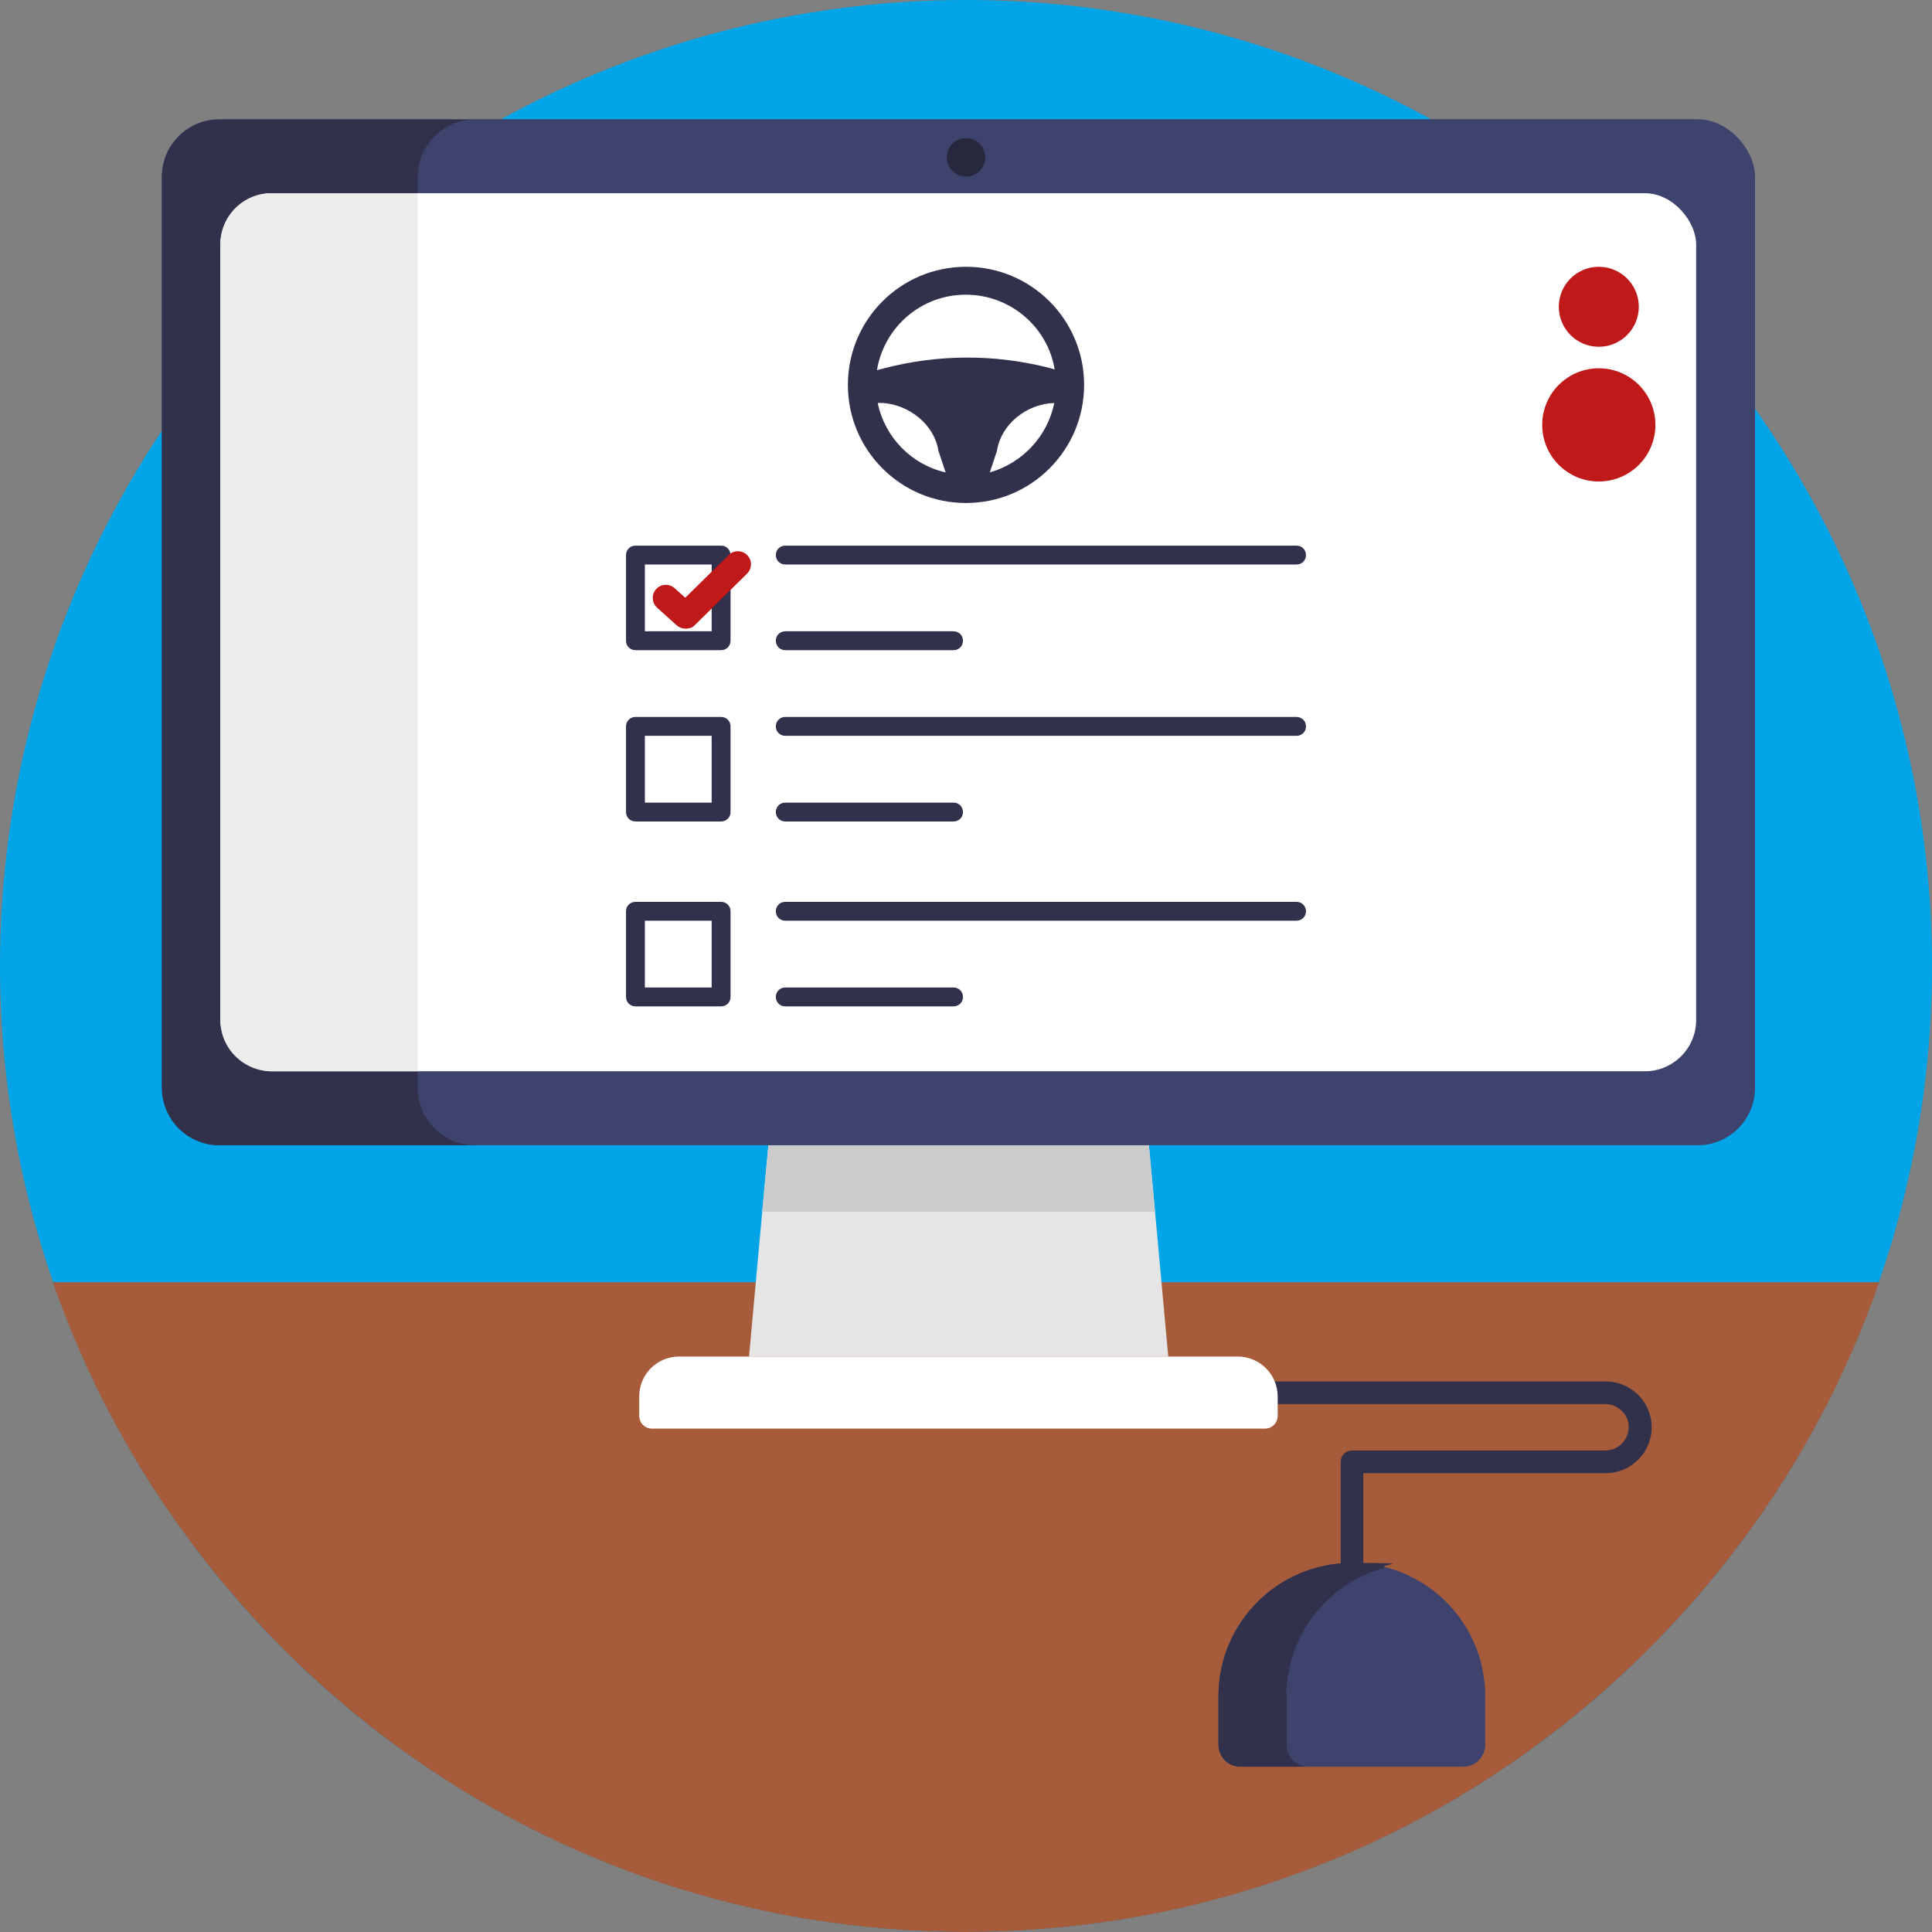 <svg xmlns="http://www.w3.org/2000/svg" viewBox="0 0 512 512"><rect x="0" y="0" width="512" height="512" fill="#808080" stroke="none"/><defs><style>      .cls-1 {        fill: #bf1919;      }      .cls-2 {        fill: #32314b;      }      .cls-3 {        fill: #00a4e7;      }      .cls-4 {        fill: #e5e5e5;      }      .cls-5 {        fill: #ccc;      }      .cls-6 {        fill: #3e436d;      }      .cls-7 {        fill: #fff;      }      .cls-8 {        fill: #a65c3b;      }      .cls-9 {        fill: #ededed;      }      .cls-10 {        fill: #27273d;      }    </style></defs><g><g id="Layer_1"><g id="Layer_1-2" data-name="Layer_1"><g id="Layer_1-2"><g id="Layer_1-2-2" data-name="Layer_1-2"><g id="Layer_1-2-2"><g id="Layer_1-2-2-2" data-name="Layer_1-2-2"><g id="BULINE"><circle class="cls-3" cx="256" cy="256" r="256"></circle></g><g id="Icons"><path class="cls-8" d="M498,339.8c-34.8,100.2-130,172.2-242,172.2S48.8,440,14,339.8h484Z"></path><path class="cls-2" d="M361.3,424.8h-6v-37.4c0-1.7,1.3-3,3-3h66.9c3.4.1,6.2-2.5,6.4-5.9s-2.5-6.2-5.9-6.4h-102.7v-6h102.2c6.7-.2,12.3,5.1,12.5,11.8.2,6.7-5.1,12.3-11.8,12.5h-64.6v34.4h0Z"></path><path class="cls-4" d="M309.5,359.5h-111l3.5-38.4,1.7-18.3h100.7l1.7,18.3,3.5,38.4h-.1Z"></path><path class="cls-5" d="M306,321.1h-104l1.7-18.3h100.7l1.7,18.3h-.1Z"></path><path class="cls-7" d="M180,359.5h148c5.9,0,10.6,4.8,10.6,10.6v5.1c0,1.9-1.5,3.4-3.4,3.4h-162.4c-1.9,0-3.4-1.5-3.4-3.4h0v-5.1c0-5.9,4.7-10.6,10.6-10.6h0Z"></path><rect class="cls-6" x="42.9" y="31.6" width="422.2" height="271.9" rx="15.2" ry="15.2"></rect><path class="cls-2" d="M125.9,303.5H58.1c-8.4,0-15.2-6.8-15.2-15.2V46.9c0-8.4,6.8-15.2,15.2-15.2h67.8c-8.4,0-15.2,6.8-15.2,15.2v241.4c0,8.4,6.8,15.2,15.2,15.2Z"></path><circle class="cls-10" cx="256" cy="41.7" r="5.1"></circle><rect class="cls-7" x="58.4" y="51.2" width="391.1" height="232.7" rx="13.6" ry="13.6"></rect><path class="cls-9" d="M110.7,51.2v232.7h-38.7c-7.5,0-13.6-6.1-13.6-13.5h0V64.8c0-7.5,6.1-13.6,13.6-13.6,0,0,38.7,0,38.7,0Z"></path><circle class="cls-1" cx="423.7" cy="112.6" r="15"></circle><circle class="cls-1" cx="423.7" cy="81.3" r="10.6"></circle><g><path class="cls-2" d="M256,70.7c-17.3,0-31.3,14-31.3,31.3s14,31.3,31.3,31.3,31.3-14,31.3-31.3h0c0-17.3-14-31.3-31.3-31.3h0ZM256,78.1c11.6,0,21.6,8.4,23.5,19.8l-1.8-.5c-14.3-3.6-29.2-3.5-43.4.2l-1.9.5c1.9-11.5,11.8-20,23.5-20h0ZM232.6,106.8h1.4c7,.5,13.6,5.7,14.7,12.7l1.9,5.7c-9.1-2.1-16.1-9.3-18-18.4h0ZM262.3,125.2l1.9-5.7c1.1-7.2,8-12.5,15.2-12.7-1.8,8.8-8.4,15.9-17.1,18.4h0Z"></path><path class="cls-2" d="M191.1,172.3h-22.7c-1.4,0-2.5-1.1-2.5-2.5v-22.7c0-1.4,1.1-2.5,2.5-2.5h22.7c1.4,0,2.5,1.1,2.5,2.5v22.7c0,1.4-1.1,2.5-2.5,2.5ZM170.9,167.3h17.7v-17.7h-17.7v17.7Z"></path><path class="cls-2" d="M343.6,149.6h-135.5c-1.4,0-2.5-1.1-2.5-2.5s1.1-2.5,2.5-2.5h135.5c1.4,0,2.5,1.1,2.5,2.5s-1.1,2.5-2.5,2.5Z"></path><path class="cls-2" d="M252.7,172.3h-44.6c-1.4,0-2.5-1.1-2.5-2.5s1.1-2.5,2.5-2.5h44.6c1.4,0,2.5,1.1,2.5,2.5s-1.1,2.5-2.5,2.5h0Z"></path><path class="cls-2" d="M191.1,217.7h-22.7c-1.4,0-2.5-1.1-2.5-2.5v-22.7c0-1.4,1.1-2.5,2.5-2.5h22.7c1.4,0,2.5,1.1,2.5,2.5v22.7c0,1.4-1.1,2.5-2.5,2.5ZM170.9,212.7h17.7v-17.7h-17.7v17.7Z"></path><path class="cls-2" d="M343.6,195h-135.5c-1.4,0-2.5-1.1-2.5-2.5s1.1-2.5,2.5-2.5h135.5c1.4,0,2.5,1.1,2.5,2.5s-1.1,2.5-2.5,2.5Z"></path><path class="cls-2" d="M252.7,217.7h-44.6c-1.4,0-2.5-1.1-2.5-2.5s1.1-2.5,2.5-2.5h44.6c1.4,0,2.5,1.1,2.5,2.5s-1.1,2.5-2.5,2.5h0Z"></path><path class="cls-2" d="M191.1,266.7h-22.7c-1.4,0-2.5-1.1-2.5-2.5v-22.7c0-1.4,1.1-2.5,2.5-2.5h22.7c1.4,0,2.5,1.1,2.5,2.5v22.7c0,1.4-1.1,2.5-2.5,2.5ZM170.9,261.7h17.7v-17.7h-17.7v17.7Z"></path><path class="cls-2" d="M343.6,244h-135.5c-1.4,0-2.5-1.1-2.5-2.5s1.1-2.5,2.5-2.5h135.5c1.4,0,2.5,1.1,2.5,2.5s-1.1,2.5-2.5,2.5Z"></path><path class="cls-2" d="M252.7,266.7h-44.6c-1.4,0-2.5-1.1-2.5-2.5s1.1-2.5,2.5-2.5h44.6c1.4,0,2.5,1.1,2.5,2.5s-1.1,2.5-2.5,2.5h0Z"></path></g><path class="cls-7" d="M416.1,214.6l-72.8-9.6c-2.3-.3-4.3,1.3-4.6,3.6-.1.8,0,1.7.4,2.4l34.5,64.8c1.1,2,3.6,2.8,5.6,1.7,1.2-.6,2-1.8,2.1-3.1l3.8-28.1,34.6,24c1.9,1.3,4.5.8,5.8-1l2.6-3.7c1.3-1.9.8-4.5-1-5.8l-34.6-24,25-13.4c2-1.1,2.7-3.6,1.6-5.6-.6-1.1-1.8-1.9-3-2.1h0Z"></path><path class="cls-6" d="M358.3,414.2c19.5,0,35.3,15.8,35.3,35.3h0v12.9c0,3.2-2.6,5.8-5.8,5.8h-59.1c-3.2,0-5.8-2.6-5.8-5.8h0v-12.9c0-19.5,15.8-35.3,35.3-35.3h.1Z"></path><path class="cls-2" d="M341,449.5v12.9c0,3.2,2.6,5.8,5.7,5.8h-18c-3.2,0-5.8-2.6-5.8-5.8h0v-12.9c0-19.5,15.8-35.3,35.3-35.3s6,.4,9,1.2c-15.5,4.1-26.3,18.1-26.3,34.1h0Z"></path><path class="cls-1" d="M181.7,166.6c-.9,0-1.7-.3-2.4-.9l-5.2-4.7c-1.4-1.3-1.5-3.5-.2-4.9s3.5-1.5,4.9-.2h0l2.8,2.5,11.5-11.3c1.4-1.4,3.6-1.3,4.9,0,1.4,1.4,1.3,3.6,0,4.9l-13.8,13.6c-.6.7-1.5,1-2.4,1h-.1Z"></path></g></g></g></g></g></g></g></g></svg>